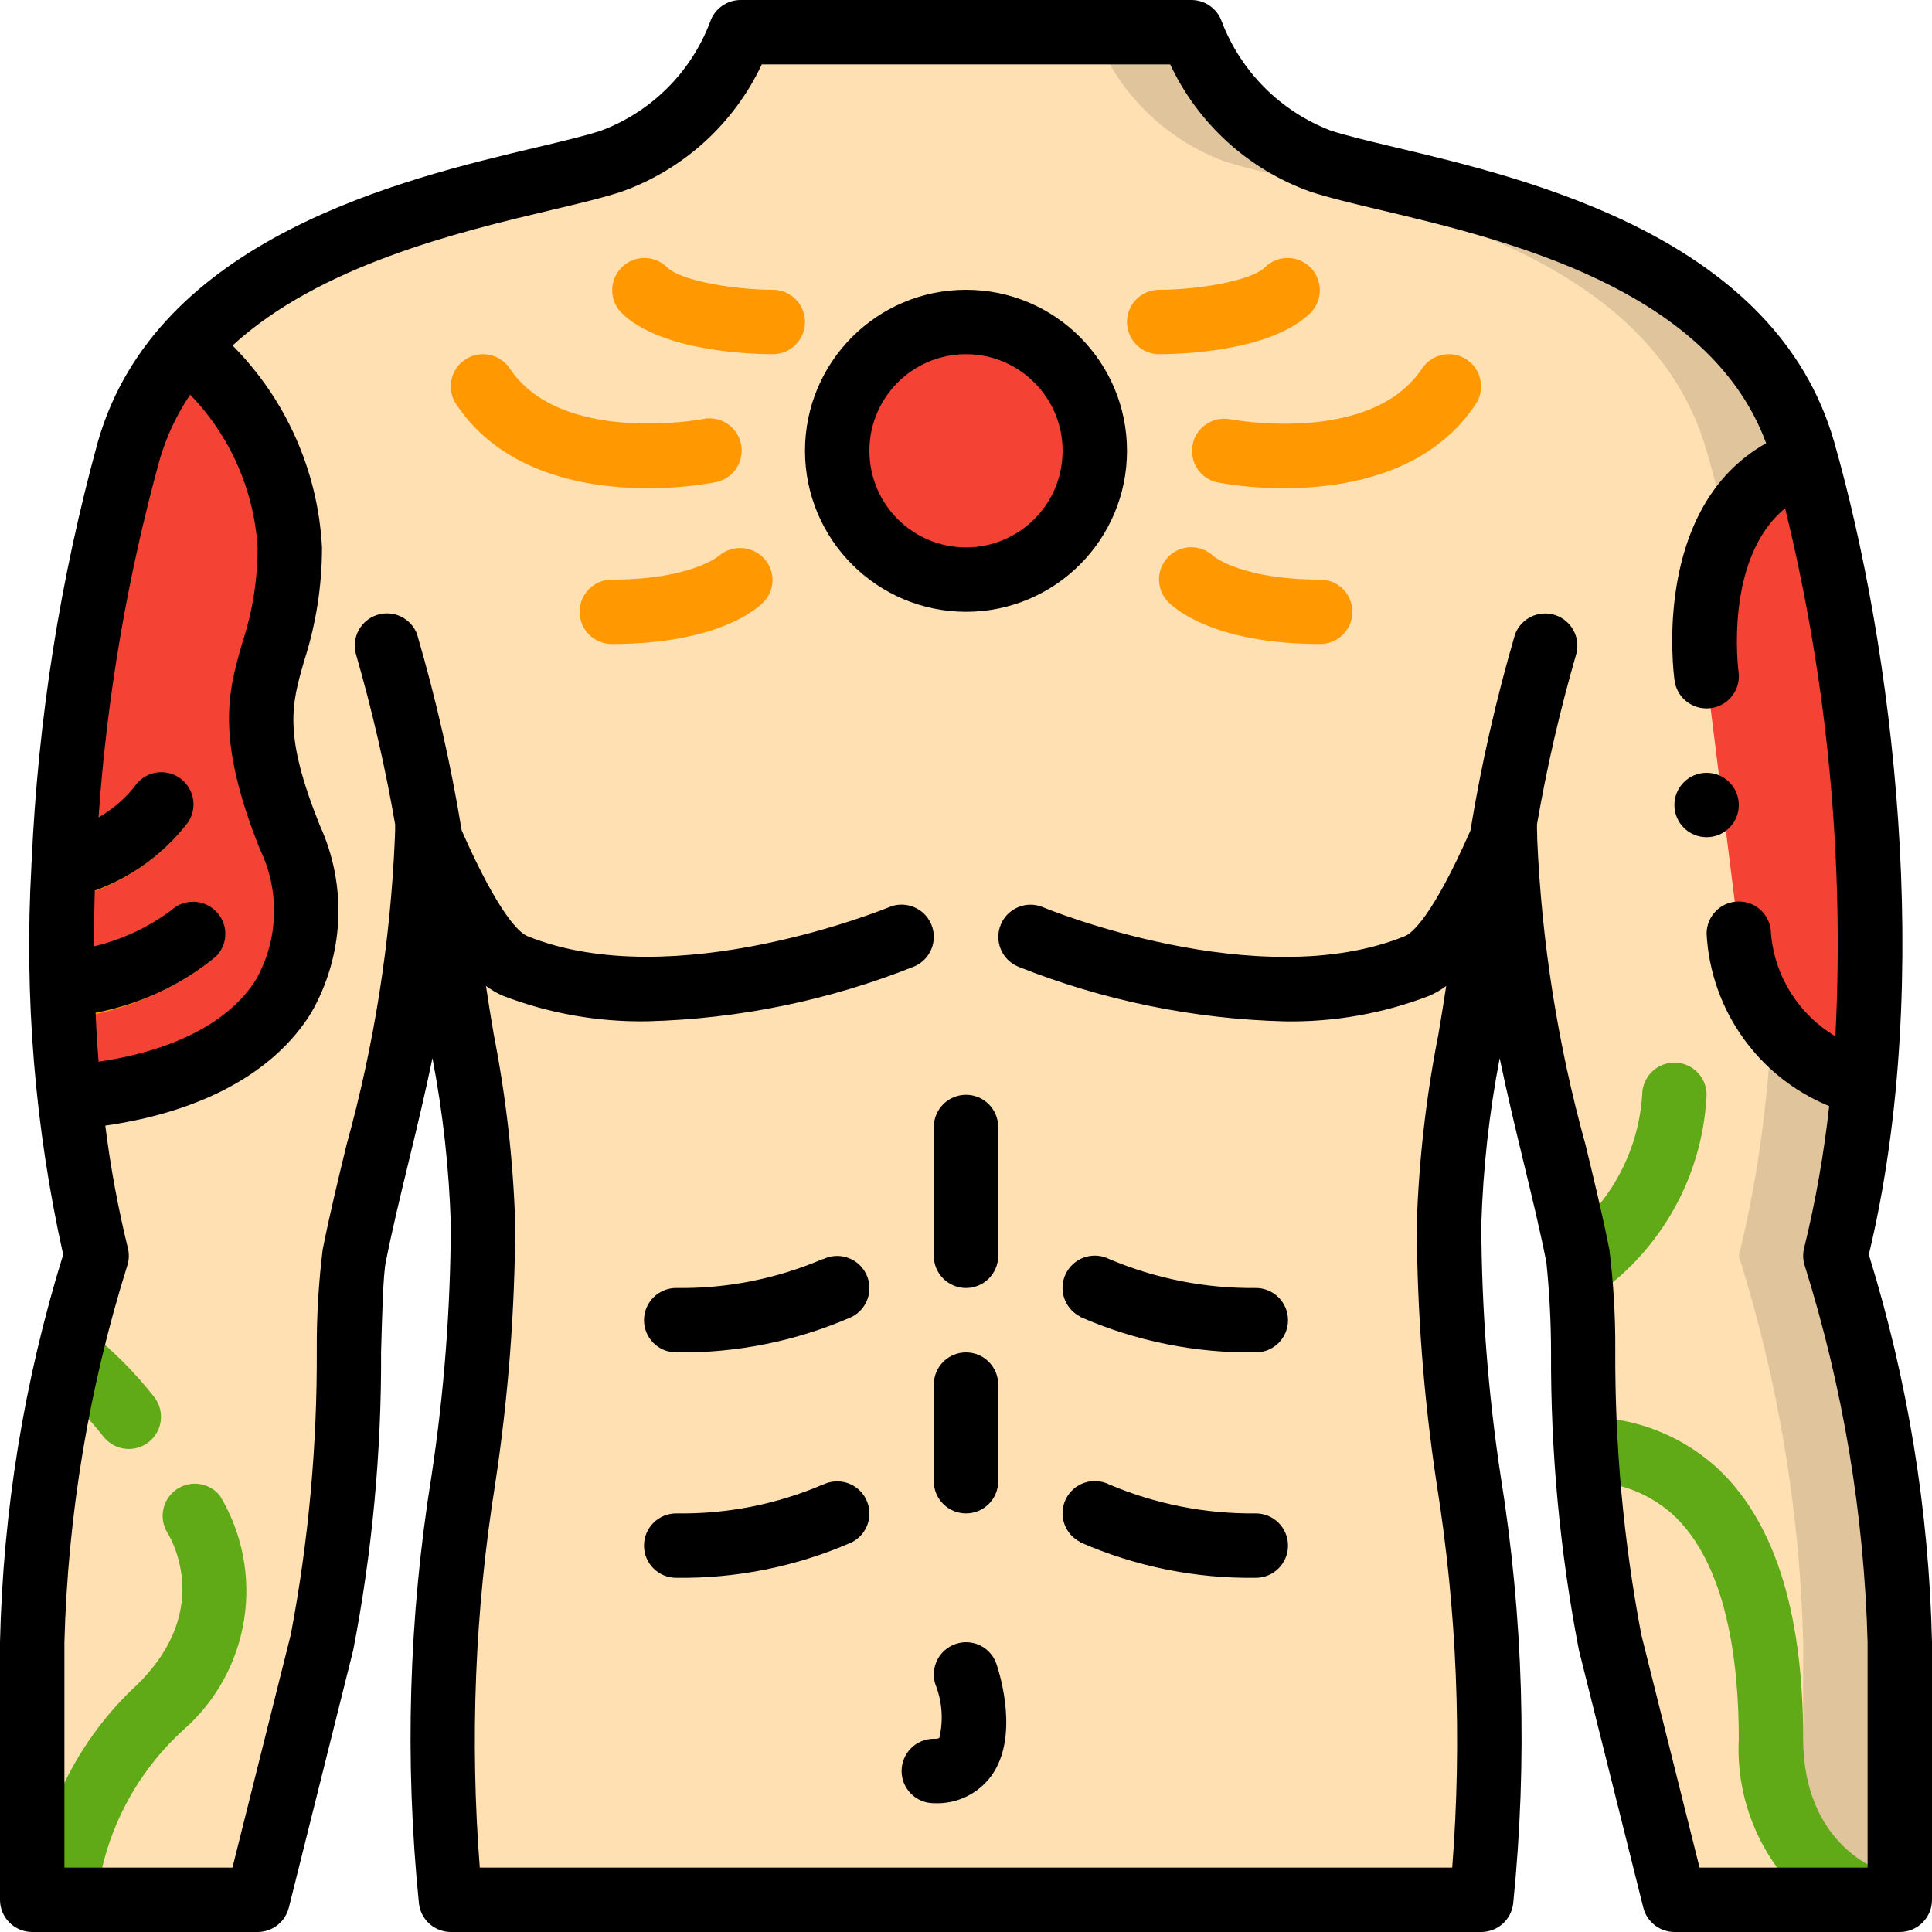 <svg width="512" height="512" viewBox="0 0 512 512" fill="none" xmlns="http://www.w3.org/2000/svg">
<g clip-path="url(#clip0_559_10260)">
<path d="M503.467 435.2V503.467H443.733L426.667 435.2C423.54 421.197 421.627 406.95 420.949 392.619C420.608 386.816 420.267 381.099 420.096 375.552C419.669 364.117 419.499 353.621 419.157 345.685C419.085 341.373 418.743 337.069 418.133 332.8C417.707 330.667 417.28 328.533 416.768 326.4C410.112 295.595 399.787 264.021 398.848 222.293V221.952C398.763 220.672 398.763 219.221 398.763 217.856C396.715 228.949 394.581 242.005 392.533 256.939V257.024C388.199 279.224 385.349 301.688 384 324.267C383.147 384.597 401.067 426.667 392.533 503.467H119.467C110.933 426.667 128.853 384.597 128 324.267C126.651 301.688 123.8 279.224 119.467 257.024V256.939C117.419 242.005 115.285 228.949 113.237 217.856C113.237 219.221 113.237 220.672 113.152 221.952V222.293C112.128 266.923 100.437 299.861 93.867 332.8C91.477 344.661 93.867 401.067 85.333 435.2L68.266 503.467H8.533V435.2C8.804 412.893 11.377 390.674 16.213 368.896V368.811C17.578 362.24 19.029 356.352 20.309 351.232C23.296 339.797 25.6 332.8 25.6 332.8C22.224 318.992 19.828 304.962 18.432 290.816C17.749 283.989 17.152 277.077 16.811 270.165C16.555 264.448 16.384 258.731 16.384 253.013C16.299 249.856 16.299 246.613 16.384 243.371C16.384 241.749 16.384 240.043 16.469 238.421C16.555 232.533 16.811 226.731 17.237 220.843C17.493 216.405 17.749 211.797 18.176 207.36C18.688 201.216 19.37 195.072 20.139 189.013L20.395 187.221C20.821 183.723 21.333 180.224 21.845 176.811C22.357 173.397 22.869 169.984 23.466 166.656C24.064 163.328 24.661 159.915 25.344 156.672C25.259 156.587 25.259 156.587 25.344 156.501C26.624 150.016 27.989 143.616 29.44 137.472C30.208 134.315 30.976 131.243 31.744 128.256C32.512 125.269 33.28 122.368 34.133 119.467C34.56 117.931 35.072 116.395 35.584 114.944C36.011 113.92 36.352 112.896 36.779 111.957C39.874 104.446 44.232 97.519 49.664 91.477C80.469 56.576 141.227 49.664 162.133 42.666C177.909 36.757 190.357 24.309 196.267 8.533H315.733C321.643 24.309 334.09 36.757 349.867 42.666C375.467 51.2 460.8 59.733 477.867 119.467C494.933 179.2 503.467 264.533 486.4 332.8C496.846 365.968 502.591 400.437 503.467 435.2Z" fill="#FFE0B2"/>
<path d="M486.4 332.8C503.467 264.533 494.934 179.2 477.867 119.467C460.8 59.733 375.467 51.2 349.867 42.666C334.091 36.757 321.644 24.309 315.734 8.533H290.134C296.044 24.309 308.491 36.757 324.267 42.666C349.867 51.2 435.2 59.733 452.267 119.467C469.334 179.2 477.867 264.533 460.8 332.8C471.247 365.968 476.992 400.437 477.867 435.2V503.467H503.467V435.2C502.592 400.437 496.847 365.968 486.4 332.8Z" fill="#DFC49C"/>
<path d="M256 153.6C274.851 153.6 290.133 138.318 290.133 119.466C290.133 100.615 274.851 85.333 256 85.333C237.148 85.333 221.866 100.615 221.866 119.466C221.866 138.318 237.148 153.6 256 153.6Z" fill="#F44335"/>
<path d="M204.8 93.866C199.936 93.866 175.13 93.337 164.634 82.833C161.4 79.484 161.446 74.162 164.738 70.871C168.029 67.579 173.352 67.533 176.7 70.766C180.617 74.675 195.541 76.8 204.8 76.8C209.513 76.8 213.333 80.62 213.333 85.333C213.333 90.046 209.513 93.866 204.8 93.866Z" fill="#FF9801"/>
<path d="M171.682 129.373C155.836 129.373 133.282 125.704 120.9 107.136C118.285 103.214 119.343 97.915 123.264 95.3C127.185 92.684 132.484 93.743 135.1 97.664C148.617 117.947 185.694 111.172 186.061 111.104C189.096 110.387 192.281 111.383 194.366 113.702C196.452 116.021 197.106 119.293 196.073 122.236C195.04 125.178 192.483 127.323 189.406 127.829C183.558 128.885 177.625 129.402 171.682 129.373Z" fill="#FF9801"/>
<path d="M162.133 170.667C157.42 170.667 153.6 166.846 153.6 162.133C153.6 157.421 157.42 153.6 162.133 153.6C182.988 153.6 190.378 147.422 190.447 147.362C193.933 144.322 199.193 144.559 202.393 147.9C205.551 151.19 205.505 156.399 202.291 159.633C200.456 161.476 189.866 170.667 162.133 170.667Z" fill="#FF9801"/>
<path d="M307.2 93.866C302.487 93.866 298.667 90.046 298.667 85.333C298.667 80.62 302.487 76.8 307.2 76.8C316.468 76.8 331.392 74.675 335.309 70.766C338.657 67.533 343.98 67.579 347.271 70.871C350.563 74.162 350.609 79.484 347.375 82.833C336.871 93.337 312.064 93.866 307.2 93.866Z" fill="#FF9801"/>
<path d="M340.318 129.373C334.364 129.405 328.42 128.888 322.56 127.829C318.041 126.815 315.156 122.381 316.059 117.838C316.962 113.295 321.325 110.303 325.888 111.095C326.247 111.163 363.196 118.152 376.866 97.664C379.482 93.743 384.781 92.684 388.702 95.3C392.623 97.915 393.682 103.214 391.066 107.136C378.718 125.704 356.165 129.373 340.318 129.373Z" fill="#FF9801"/>
<path d="M349.866 170.666C322.133 170.666 311.543 161.476 309.7 159.633C306.36 156.345 306.297 150.978 309.56 147.613C312.822 144.247 318.188 144.143 321.578 147.379C322.056 147.771 329.608 153.6 349.866 153.6C354.579 153.6 358.4 157.42 358.4 162.133C358.4 166.846 354.579 170.666 349.866 170.666Z" fill="#FF9801"/>
<path d="M48.725 458.325C35.773 470.051 27.549 486.104 25.6 503.466H8.533C10.386 481.537 20.405 461.102 36.608 446.208C57.088 425.813 44.629 406.613 44.117 405.76C42.034 401.877 43.25 397.047 46.923 394.613C50.596 392.179 55.519 392.942 58.282 396.373C70.458 416.626 66.438 442.684 48.725 458.325Z" fill="#60A917"/>
<path d="M39.253 382.293C37.768 383.386 35.976 383.983 34.133 384C31.451 383.983 28.929 382.722 27.306 380.587C23.969 376.362 20.256 372.45 16.213 368.896V368.811C17.578 362.24 19.029 356.352 20.309 351.232C21.465 351.497 22.544 352.022 23.466 352.768C29.977 357.91 35.85 363.811 40.96 370.347C43.787 374.117 43.023 379.466 39.253 382.293Z" fill="#60A917"/>
<path d="M452.266 290.133C451.195 313.017 438.775 333.856 419.157 345.685C419.084 341.373 418.742 337.07 418.133 332.8C417.706 330.667 417.28 328.533 416.768 326.4C427.628 317.352 434.292 304.239 435.2 290.133C435.2 285.421 439.02 281.6 443.733 281.6C448.446 281.6 452.266 285.421 452.266 290.133Z" fill="#60A917"/>
<path d="M503.466 497.322V503.466H478.72C466.569 492.709 459.974 477.007 460.8 460.8C460.8 440.746 457.728 414.123 442.88 400.981C436.78 395.702 429.015 392.741 420.949 392.618C420.608 386.816 420.266 381.098 420.096 375.552C432.639 375.511 444.769 380.029 454.229 388.266C469.93 402.176 477.866 426.581 477.866 460.8C477.866 488.448 497.408 495.274 497.664 495.36L503.466 497.322Z" fill="#60A917"/>
<path d="M18.432 290.816C17.75 283.99 17.152 277.078 16.811 270.166C16.555 264.448 16.384 258.731 16.384 253.014C16.299 249.856 16.299 246.614 16.384 243.371C16.384 241.75 16.384 240.043 16.47 238.422C16.555 232.534 16.811 226.731 17.238 220.843C17.494 216.406 17.75 211.798 18.176 207.36C18.688 201.216 19.371 195.072 20.139 189.014L20.395 187.222C20.822 183.723 21.334 180.224 21.846 176.811C22.358 173.398 22.87 169.984 23.467 166.656C24.064 163.328 24.662 159.915 25.344 156.672C25.259 156.587 25.259 156.587 25.344 156.502C26.624 150.016 27.99 143.616 29.44 137.472C30.208 134.315 30.976 131.243 31.744 128.256C32.512 125.27 33.28 122.368 34.134 119.467C34.56 117.931 35.072 116.395 35.584 114.944C36.011 113.92 36.352 112.896 36.779 111.958C39.874 104.446 44.233 97.519 49.664 91.478C59.648 100.95 76.8 120.832 76.8 145.067C76.8 179.2 59.734 179.2 76.8 221.867C90.966 257.28 69.888 286.806 18.432 290.816Z" fill="#F44335"/>
<path d="M57.258 253.525C46.013 262.537 32.48 268.24 18.176 269.995C17.727 270.093 17.27 270.15 16.811 270.165C16.555 264.448 16.384 258.731 16.384 253.013C26.817 251.563 36.728 247.546 45.227 241.323C48.651 238.153 53.972 238.266 57.258 241.579C60.511 244.897 60.511 250.207 57.258 253.525Z" fill="#FF9801"/>
<path d="M49.75 218.112C42.009 228.032 31.16 235.064 18.944 238.08C18.229 238.318 17.479 238.433 16.726 238.421H16.47C16.555 232.533 16.811 226.73 17.238 220.842C24.434 218.651 30.819 214.375 35.584 208.554C37.292 206.024 40.219 204.597 43.264 204.81C46.309 205.023 49.009 206.845 50.347 209.589C51.685 212.332 51.457 215.581 49.75 218.112Z" fill="#FF9801"/>
<path d="M493.91 287.573C475.466 282.607 462.183 266.516 460.8 247.466L452.267 179.2C452.267 179.2 445.696 133.376 478.55 122.026C493.295 175.889 498.494 231.917 493.91 287.573Z" fill="#F44335"/>
<path d="M8.533 512H68.267C72.181 512 75.593 509.337 76.544 505.54L93.611 437.274C98.644 411.232 101.117 384.761 100.992 358.238C101.282 347.742 101.555 337.835 102.229 334.464C104.004 325.572 106.146 316.732 108.416 307.379C110.481 298.846 112.64 289.886 114.603 280.431C117.384 294.931 119.01 309.629 119.467 324.386C119.406 346.74 117.695 369.058 114.347 391.159C108.317 428.603 107.199 466.673 111.019 504.405C111.496 508.716 115.13 511.983 119.467 512H392.533C396.883 512 400.537 508.729 401.015 504.405C404.836 466.673 403.717 428.603 397.688 391.159C394.339 369.055 392.627 346.734 392.568 324.378C393.024 309.626 394.65 294.934 397.431 280.439C399.403 289.886 401.553 298.846 403.618 307.379C405.888 316.766 408.03 325.572 409.805 334.49C410.614 342.38 411.027 350.306 411.042 358.238C410.917 384.761 413.39 411.232 418.423 437.274L435.49 505.54C436.438 509.325 439.832 511.984 443.733 512H503.467C508.18 512 512 508.18 512 503.467V435.2C511.211 400.351 505.576 365.78 495.258 332.484C512.887 259.098 501.419 170.829 486.076 117.12C470.596 62.959 405.103 47.428 369.92 39.083C362.803 37.376 356.651 35.934 352.563 34.569C339.36 29.473 328.922 19.039 323.823 5.837C322.663 2.354 319.405 0.003 315.733 0H196.267C192.595 0.003 189.337 2.354 188.177 5.837C183.158 19.09 172.692 29.553 159.437 34.569C155.349 35.934 149.197 37.393 142.08 39.083C106.897 47.428 41.387 62.976 25.924 117.12C15.94 153.446 10.055 190.776 8.38 228.412C8.334 228.788 8.314 229.167 8.32 229.547C6.389 264.083 9.224 298.721 16.742 332.484C6.424 365.78 0.789 400.351 0 435.2V503.467C0 505.73 0.899 507.9 2.499 509.501C4.1 511.101 6.27 512 8.533 512ZM146.022 55.68C153.532 53.905 160.026 52.361 164.796 50.765C181.149 44.914 194.496 32.787 201.882 17.067H310.118C317.496 32.78 330.829 44.907 347.17 50.765C351.974 52.361 358.468 53.905 365.943 55.68C398.805 63.48 452.932 76.433 468.053 117.461C437.675 134.528 443.494 178.406 443.785 180.412C444.389 184.627 448.009 187.751 452.267 187.733C452.672 187.734 453.077 187.706 453.478 187.648C458.14 186.987 461.386 182.676 460.732 178.014C460.681 177.673 456.815 148.053 473.071 134.699C484.297 180.442 488.787 227.579 486.4 274.62C476.649 268.838 470.293 258.702 469.333 247.407C469.317 242.694 465.483 238.887 460.77 238.903C456.057 238.92 452.25 242.754 452.267 247.467C453.367 267.682 466.015 285.455 484.753 293.12C483.368 305.787 481.153 318.349 478.123 330.726C477.725 332.301 477.787 333.956 478.302 335.497C488.426 367.803 494.023 401.357 494.933 435.2V494.933H450.398L434.944 433.126C430.246 408.285 427.943 383.05 428.066 357.769C428.115 348.867 427.591 339.971 426.496 331.136C424.661 321.894 422.485 312.892 420.173 303.36C412.849 276.91 408.555 249.713 407.373 222.293V222.131V221.935V221.44C407.313 220.484 407.322 219.46 407.322 218.445C409.952 203.213 413.427 188.14 417.732 173.295C418.892 168.913 416.424 164.389 412.111 162.993C407.798 161.597 403.147 163.816 401.519 168.047C396.515 185.14 392.563 202.524 389.683 220.1C379.597 243.004 374.161 247.339 372.292 248.098C333.414 263.868 276.941 240.691 276.395 240.418C272.047 238.599 267.048 240.649 265.229 244.996C263.41 249.344 265.459 254.343 269.807 256.162C292.293 265.126 316.188 270.037 340.386 270.669C353.478 270.9 366.492 268.608 378.718 263.919C380.33 263.227 381.854 262.344 383.258 261.291C382.618 265.438 381.978 269.551 381.218 273.971C377.95 290.514 376.027 307.294 375.467 324.147C375.516 347.306 377.282 370.429 380.749 393.327C386.111 426.916 387.489 461.021 384.853 494.933H127.147C124.5 461.022 125.866 426.917 131.217 393.327C134.695 370.433 136.472 347.312 136.533 324.156C135.986 307.295 134.074 290.506 130.816 273.954C130.057 269.534 129.417 265.421 128.785 261.274C130.189 262.328 131.713 263.214 133.325 263.91C145.546 268.593 158.554 270.882 171.639 270.652C195.84 270.019 219.738 265.108 242.227 256.145C246.575 254.326 248.624 249.327 246.805 244.979C244.986 240.632 239.987 238.582 235.639 240.401C235.085 240.64 178.603 263.825 139.75 248.081C137.873 247.313 132.437 242.961 122.351 220.075C119.471 202.498 115.519 185.115 110.515 168.021C108.887 163.791 104.236 161.571 99.923 162.967C95.611 164.363 93.142 168.887 94.302 173.269C98.609 188.141 102.088 203.239 104.721 218.496C104.721 219.529 104.721 220.621 104.644 222.106C103.477 249.591 99.183 276.855 91.844 303.369C89.532 312.9 87.356 321.903 85.521 331.119C84.428 339.962 83.903 348.867 83.951 357.777C84.074 383.059 81.771 408.294 77.073 433.135L61.602 494.933H17.067V435.2C17.977 401.357 23.575 367.803 33.698 335.497C34.213 333.956 34.276 332.301 33.877 330.726C31.263 320.042 29.269 309.215 27.904 298.3C53.402 294.656 72.602 284.288 82.398 268.527C91.21 253.28 92.082 234.706 84.736 218.701C75.016 194.423 77.261 186.709 80.64 175.036C83.75 165.35 85.333 155.239 85.333 145.067C84.286 124.92 75.842 105.869 61.619 91.563C84.804 70.289 121.387 61.525 146.022 55.68ZM50.398 104.593C60.983 115.526 67.319 129.878 68.267 145.067C68.267 153.629 66.907 162.138 64.239 170.274C60.51 183.142 56.986 195.302 68.873 225.041C74.207 235.997 73.844 248.87 67.9 259.507C60.877 270.797 46.2 278.409 26.129 281.361C25.776 277.043 25.509 272.714 25.327 268.373C37.041 266.168 48.013 261.054 57.233 253.5C60.532 250.209 60.555 244.872 57.284 241.553C54.017 238.211 48.676 238.097 45.269 241.297C39.193 245.81 32.263 249.041 24.9 250.795C24.9 245.845 24.971 240.919 25.114 236.015C34.87 232.49 43.419 226.255 49.758 218.044C51.517 215.511 51.773 212.225 50.427 209.451C49.08 206.676 46.342 204.844 43.263 204.658C40.185 204.472 37.246 205.962 35.575 208.555C32.939 211.801 29.732 214.54 26.112 216.636C28.349 184.556 33.78 152.78 42.325 121.779C44.11 115.667 46.834 109.869 50.398 104.593Z" fill="black"/>
<path d="M253.329 435.644C248.859 437.121 246.431 441.94 247.902 446.413C249.69 450.923 250.047 455.874 248.926 460.595C248.461 460.771 247.963 460.841 247.467 460.8C242.754 460.8 238.934 464.62 238.934 469.333C238.934 474.046 242.754 477.867 247.467 477.867C253.455 478.167 259.193 475.435 262.733 470.596C270.038 460.467 265.148 444.194 264.09 441.037C263.385 438.89 261.852 437.113 259.832 436.101C257.812 435.088 255.471 434.924 253.329 435.644Z" fill="black"/>
<path d="M256 162.133C279.564 162.133 298.666 143.031 298.666 119.466C298.666 95.902 279.564 76.8 256 76.8C232.436 76.8 213.333 95.902 213.333 119.466C213.361 143.019 232.447 162.105 256 162.133ZM256 93.867C270.138 93.867 281.6 105.328 281.6 119.466C281.6 133.605 270.138 145.066 256 145.066C241.861 145.066 230.4 133.605 230.4 119.466C230.4 105.328 241.861 93.867 256 93.867Z" fill="black"/>
<path d="M256 341.333C260.713 341.333 264.533 337.513 264.533 332.8V298.667C264.533 293.954 260.713 290.133 256 290.133C251.287 290.133 247.467 293.954 247.467 298.667V332.8C247.467 337.513 251.287 341.333 256 341.333Z" fill="black"/>
<path d="M256 401.067C260.713 401.067 264.533 397.246 264.533 392.533V366.933C264.533 362.22 260.713 358.4 256 358.4C251.287 358.4 247.467 362.22 247.467 366.933V392.533C247.467 397.246 251.287 401.067 256 401.067Z" fill="black"/>
<path d="M452.267 221.866C456.98 221.866 460.8 218.046 460.8 213.333C460.8 208.62 456.98 204.8 452.267 204.8C447.554 204.8 443.733 208.62 443.733 213.333C443.733 218.046 447.554 221.866 452.267 221.866Z" fill="black"/>
<path d="M218.053 393.43C205.784 398.681 192.544 401.283 179.2 401.067C174.487 401.067 170.667 404.887 170.667 409.6C170.667 414.313 174.487 418.134 179.2 418.134C195.186 418.356 211.035 415.155 225.681 408.747C229.899 406.64 231.611 401.513 229.504 397.295C227.398 393.077 222.271 391.366 218.053 393.472V393.43Z" fill="black"/>
<path d="M218.053 333.653C205.787 338.919 192.547 341.536 179.2 341.333C174.487 341.333 170.667 345.154 170.667 349.867C170.667 354.58 174.487 358.4 179.2 358.4C195.186 358.622 211.035 355.422 225.681 349.014C229.899 346.907 231.611 341.78 229.504 337.562C227.398 333.344 222.271 331.632 218.053 333.739V333.653Z" fill="black"/>
<path d="M286.319 408.747C300.966 415.155 316.814 418.355 332.8 418.133C337.513 418.133 341.334 414.313 341.334 409.6C341.334 404.887 337.513 401.067 332.8 401.067C319.45 401.22 306.212 398.605 293.922 393.386C289.702 391.287 284.579 393.006 282.479 397.226C280.38 401.447 282.099 406.57 286.319 408.67V408.747Z" fill="black"/>
<path d="M286.319 349.013C300.966 355.421 316.815 358.622 332.8 358.4C337.513 358.4 341.334 354.579 341.334 349.867C341.334 345.154 337.513 341.333 332.8 341.333C319.45 341.486 306.212 338.871 293.923 333.653C291.193 332.295 287.945 332.496 285.404 334.182C282.863 335.867 281.414 338.78 281.602 341.823C281.791 344.867 283.589 347.578 286.319 348.936V349.013Z" fill="black"/>
</g>
<defs>
<clipPath id="clip0_559_10260">
<rect width="512" height="512" fill="white"/>
</clipPath>
</defs>
</svg>

